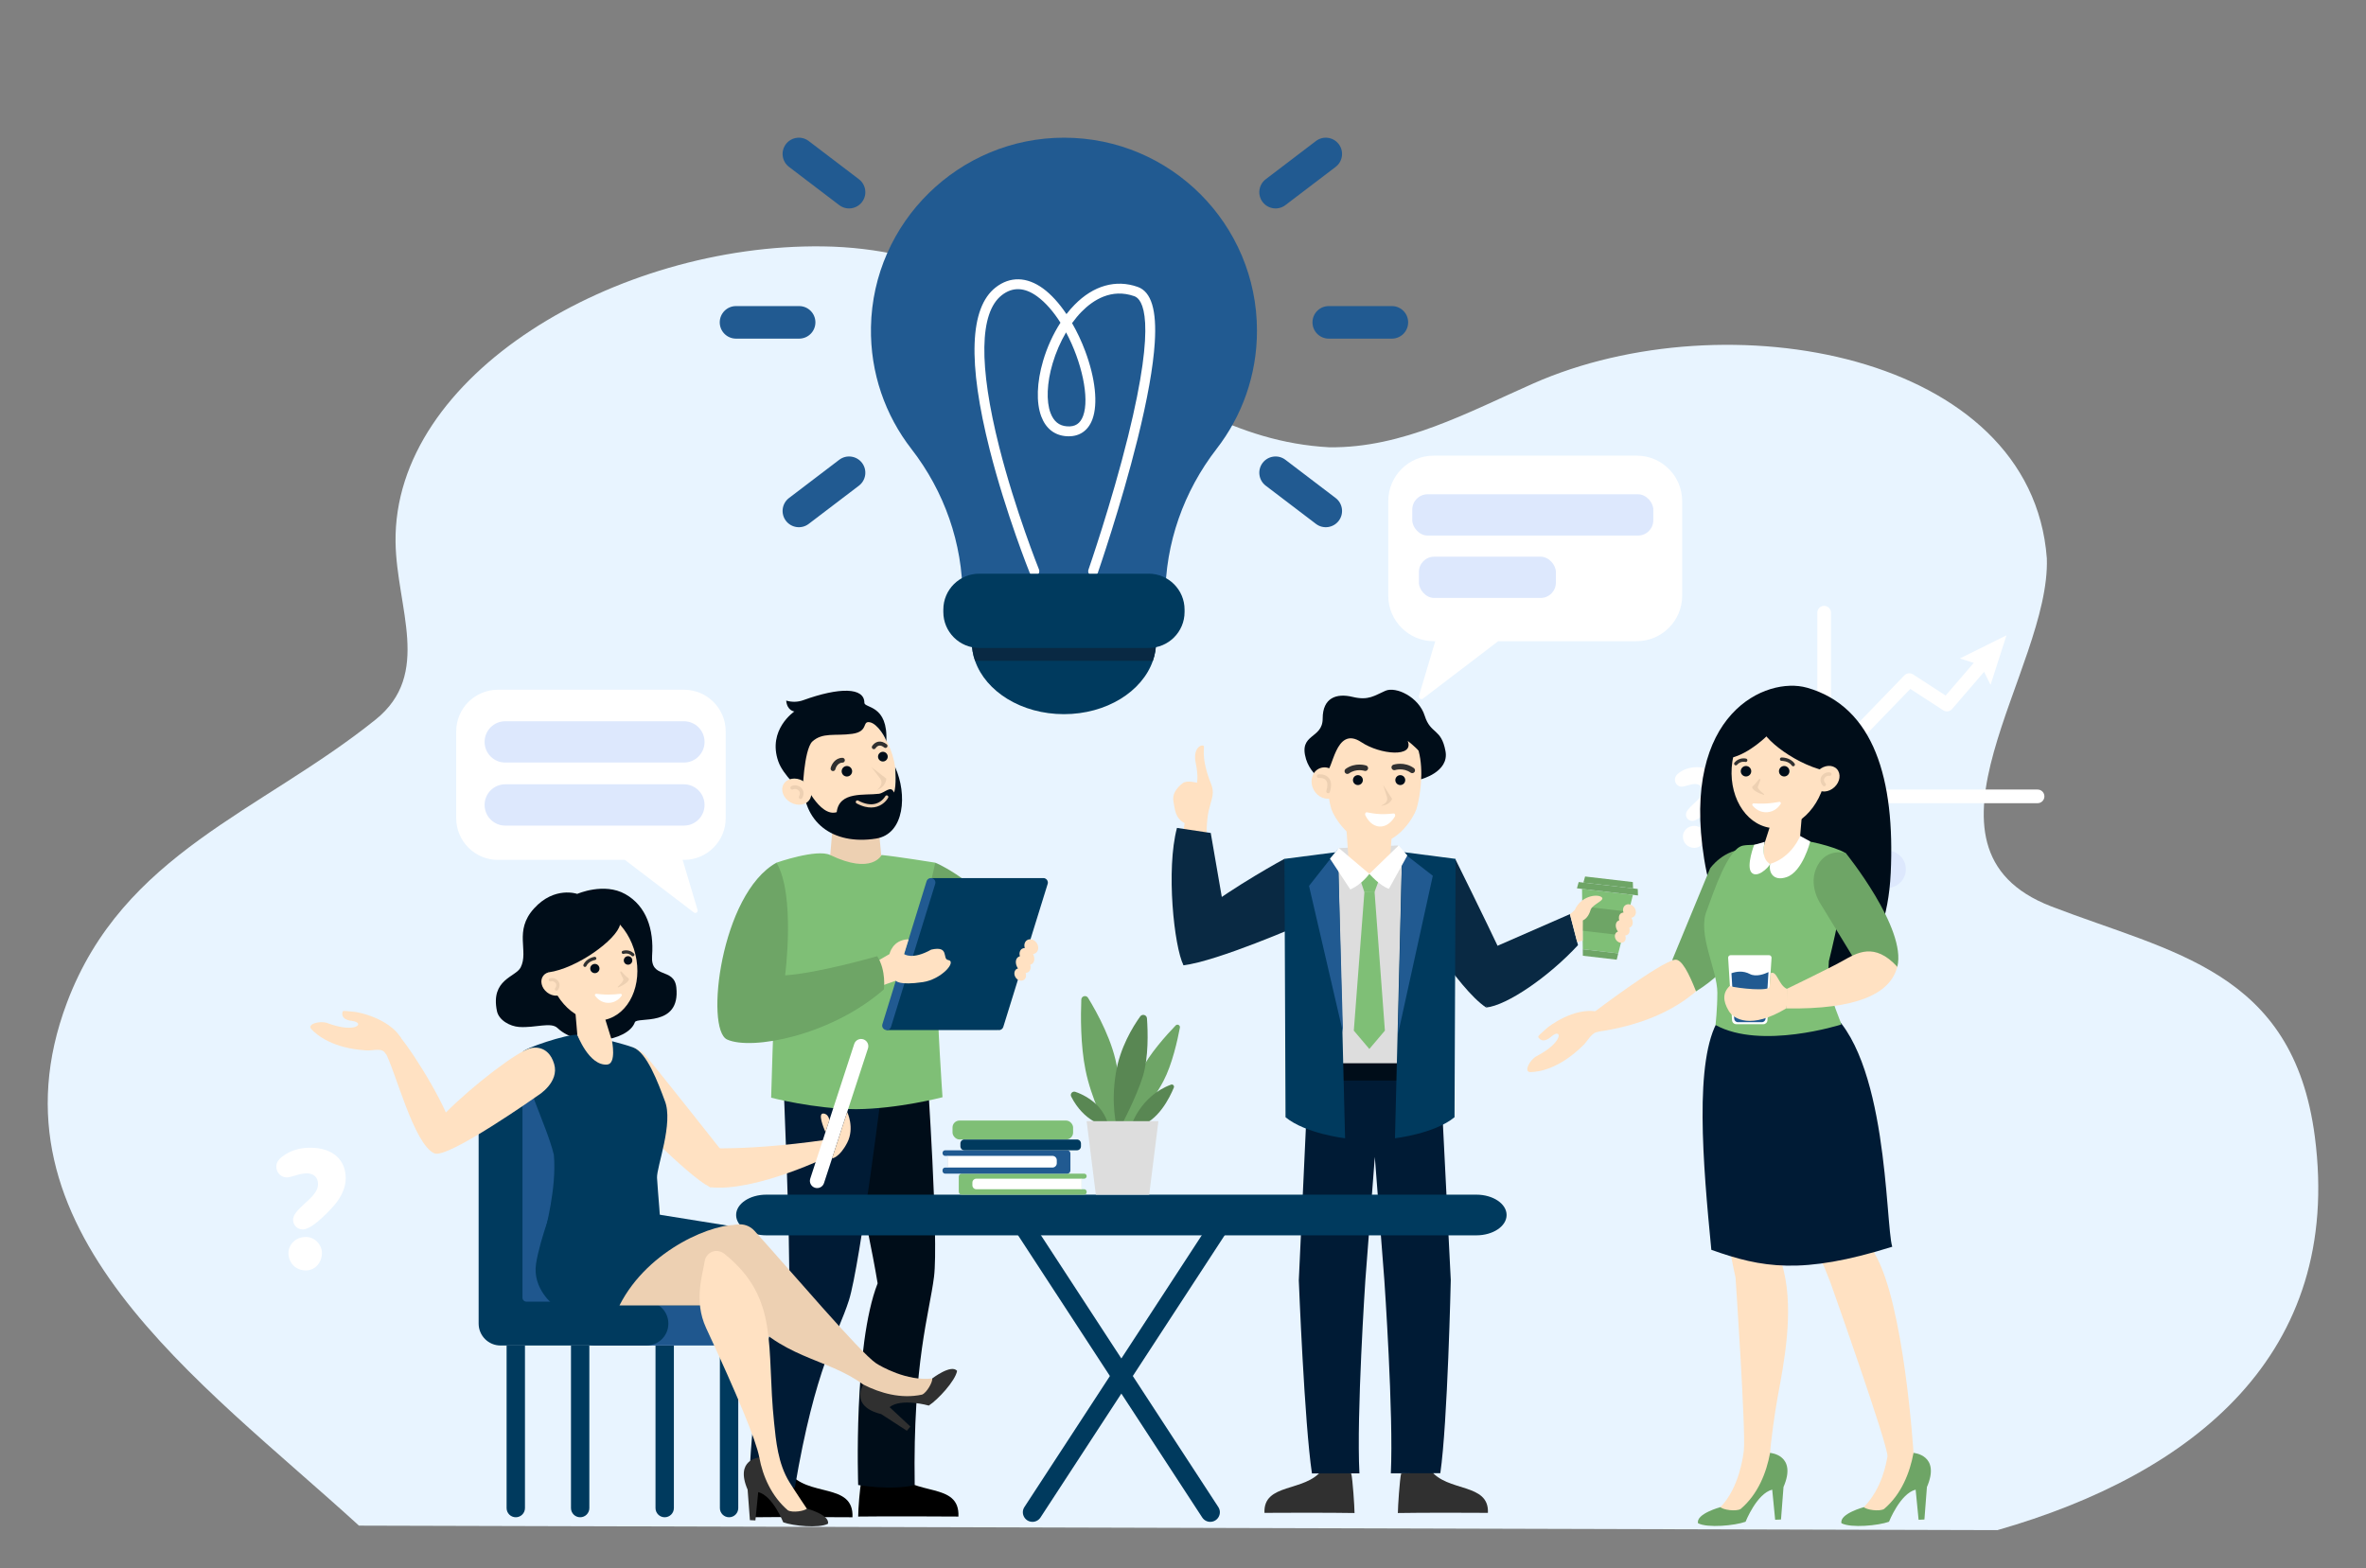 <?xml version="1.0" encoding="UTF-8"?>
<svg id="Ebene_1" data-name="Ebene 1" xmlns="http://www.w3.org/2000/svg" viewBox="0 0 984.14 652.28">
  <rect x="0" y="0" width="984.14" height="652.28" fill="#808080" stroke="none"/>
  <defs>
    <style>
      .cls-1, .cls-2, .cls-3, .cls-4, .cls-5, .cls-6, .cls-7, .cls-8, .cls-9, .cls-10, .cls-11, .cls-12, .cls-13, .cls-14, .cls-15, .cls-16, .cls-17 {
        stroke-width: 0px;
      }

      .cls-2 {
        fill: #7fbf76;
      }

      .cls-3 {
        fill: #6ea566;
      }

      .cls-4 {
        fill: #598753;
      }

      .cls-5 {
        fill: #092943;
      }

      .cls-6 {
        fill: #1f578e;
      }

      .cls-7 {
        fill: #215a91;
      }

      .cls-8 {
        fill: #ddd;
      }

      .cls-9 {
        fill: #dde8fd;
      }

      .cls-10 {
        fill: #303030;
      }

      .cls-11 {
        fill: #edd0b2;
      }

      .cls-12 {
        fill: #fff;
      }

      .cls-13 {
        fill: #ffe1c2;
      }

      .cls-14 {
        fill: #e8f4ff;
      }

      .cls-15 {
        fill: #003a5e;
      }

      .cls-16 {
        fill: #000d19;
      }

      .cls-17 {
        fill: #001b35;
      }
    </style>
  </defs>
  <path class="cls-14" d="M149.31,634.66c-66.35-60.56-157.02-123.1-121.46-217.56,23.39-62.13,80.73-79.45,128.39-117.76,23.52-18.91,8.73-46.43,8.29-73.74-1-69.95,92.12-124.23,177.73-123.1,92.73,1.23,132.87,79.38,210.65,83.57,30.54.39,57.89-14.64,84.92-26.57,80.07-35.37,207.13-12.81,213.55,72.73,1.66,46.2-61.06,120.52,1.78,144.81,50.08,19.36,100.67,26.5,109.69,95.76,11.81,90.65-50.64,140.4-132.01,163.73l-681.53-1.87Z"/>
  <g>
    <path class="cls-12" d="M207.11,286.93h77.4c9.58,0,17.35,7.77,17.35,17.35v36.08c0,9.58-7.77,17.35-17.35,17.35h-.57l6.21,20.81c.27.92-.78,1.65-1.54,1.07l-28.68-21.88h-52.82c-9.58,0-17.35-7.77-17.35-17.35v-36.08c0-9.58,7.77-17.35,17.35-17.35Z"/>
    <path class="cls-9" d="M284.47,317.22h-74.31c-4.74,0-8.59-3.84-8.59-8.59h0c0-4.74,3.84-8.59,8.59-8.59h74.31c4.74,0,8.59,3.84,8.59,8.59h0c0,4.74-3.84,8.59-8.59,8.59Z"/>
    <path class="cls-9" d="M284.47,343.45h-74.31c-4.74,0-8.59-3.84-8.59-8.59h0c0-4.74,3.84-8.59,8.59-8.59h74.31c4.74,0,8.59,3.84,8.59,8.59h0c0,4.74-3.84,8.59-8.59,8.59Z"/>
  </g>
  <g>
    <path class="cls-12" d="M680.78,189.54h-84.41c-10.45,0-18.92,8.47-18.92,18.92v39.35c0,10.45,8.47,18.92,18.92,18.92h.63l-6.77,22.7c-.3,1,.86,1.8,1.68,1.16l31.27-23.86h57.6c10.45,0,18.92-8.47,18.92-18.92v-39.35c0-10.45-8.47-18.92-18.92-18.92Z"/>
    <rect class="cls-9" x="587.44" y="205.62" width="100.25" height="17.17" rx="6.35" ry="6.35"/>
    <rect class="cls-9" x="590.2" y="231.58" width="56.97" height="17.17" rx="6.35" ry="6.35"/>
  </g>
  <path class="cls-12" d="M117.49,481.08c3.2-2.42,7.04-3.63,11.52-3.63,9.67,0,14.79,5.26,14.79,12.66,0,4.27-2.06,8.6-6.26,12.94-5.33,5.62-9.17,8.39-11.59,8.39s-4.05-1.85-4.05-4.05c0-1.99,1.85-3.98,5.05-6.9.21-.21.43-.43.57-.5,3.63-3.34,4.76-5.19,4.76-7.47,0-2.84-1.92-4.41-4.69-4.41-1.28,0-2.77.28-4.55.85-1.78.57-3.06.85-3.84.85-1.99,0-4.27-1.71-4.27-4.55,0-1.49.85-2.91,2.56-4.19ZM127.23,528.5c-4.34,0-7.25-3.27-7.25-7.25,0-3.41,2.92-6.68,7.25-6.68,3.77,0,6.68,3.27,6.68,6.68,0,3.91-2.77,7.25-6.68,7.25Z"/>
  <path class="cls-12" d="M698.36,321.53c2.1-1.59,4.63-2.38,7.58-2.38,6.36,0,9.73,3.46,9.73,8.32,0,2.81-1.36,5.66-4.11,8.51-3.51,3.69-6.03,5.52-7.62,5.52s-2.67-1.22-2.67-2.67c0-1.31,1.22-2.62,3.32-4.54.14-.14.28-.28.37-.33,2.38-2.2,3.13-3.41,3.13-4.91,0-1.87-1.26-2.9-3.09-2.9-.84,0-1.82.19-2.99.56-1.17.37-2.01.56-2.53.56-1.31,0-2.81-1.12-2.81-2.99,0-.98.56-1.92,1.68-2.76ZM704.77,352.72c-2.85,0-4.77-2.15-4.77-4.77,0-2.24,1.92-4.4,4.77-4.4,2.48,0,4.4,2.15,4.4,4.4,0,2.57-1.82,4.77-4.4,4.77Z"/>
  <g>
    <path class="cls-12" d="M847.54,334.13h-88.78c-1.57,0-2.84-1.27-2.84-2.84v-76.42c0-1.57,1.27-2.84,2.84-2.84s2.84,1.27,2.84,2.84v73.58h85.93c1.57,0,2.84,1.27,2.84,2.84s-1.27,2.84-2.84,2.84Z"/>
    <g>
      <path class="cls-12" d="M765.48,315.45c-.71,0-1.42-.27-1.97-.8-1.13-1.09-1.16-2.89-.07-4.02l28.69-29.68c.95-.98,2.45-1.15,3.59-.41l13.57,8.8,14.31-16.62c1.02-1.19,2.82-1.32,4.01-.3,1.19,1.02,1.32,2.82.3,4.01l-15.93,18.51c-.93,1.08-2.51,1.3-3.7.53l-13.69-8.88-27.07,28c-.56.58-1.3.87-2.04.87Z"/>
      <polygon class="cls-12" points="827.97 284.91 823.92 276.7 815.2 273.92 834.6 264.29 827.97 284.91"/>
    </g>
  </g>
  <path class="cls-9" d="M766.46,354.09c-6.95,0-12.6-5.65-12.6-12.6s5.65-12.6,12.6-12.6,12.6,5.65,12.6,12.6-5.65,12.6-12.6,12.6ZM766.46,332.37c-5.03,0-9.13,4.09-9.13,9.13s4.09,9.13,9.13,9.13,9.13-4.09,9.13-9.13-4.09-9.13-9.13-9.13Z"/>
  <path class="cls-9" d="M792.74,361.6c0,4.29-3.48,7.76-7.76,7.76s-7.76-3.48-7.76-7.76,3.48-7.76,7.76-7.76,7.76,3.48,7.76,7.76Z"/>
  <g>
    <polygon id="v-2" class="cls-11" points="355.76 336.33 355.77 336.33 364.69 336.37 366.71 357.44 356.3 362.93 345.19 357.5 346.99 336.37 355.76 336.33"/>
    <g>
      <path class="cls-13" d="M331.25,327.04c5.49,13.72,18.68,21.34,29.45,17.03,10.78-4.31,15.06-18.93,9.57-32.65-5.49-13.72-18.68-21.35-29.45-17.03-10.78,4.31-15.06,18.93-9.57,32.65Z"/>
      <path class="cls-16" d="M365.58,315.92c.64.91,1.89,1.14,2.81.5.92-.64,1.14-1.89.5-2.81-.64-.92-1.89-1.14-2.81-.5-.91.64-1.14,1.89-.5,2.81Z"/>
      <path class="cls-16" d="M350.47,322.09c.69.99,2.05,1.23,3.04.55.99-.69,1.23-2.05.55-3.04-.69-.99-2.05-1.24-3.04-.55s-1.23,2.05-.55,3.04Z"/>
      <path class="cls-11" d="M362.52,319.15c2.73,2.15,6.14,4.75,6.14,4.75,0,0,.04,3.29-3.81,4.72,1.39-1.26,2.61-2.94,1.16-4.88-1.45-1.94-3.5-4.58-3.5-4.58Z"/>
      <path class="cls-10" d="M346.49,320.78c-.08,0-.16,0-.23-.03-.54-.13-.87-.67-.75-1.21.35-1.48,1.83-4.27,4.9-4.29.56,0,1.01.45,1.01,1,0,.56-.45,1.01-1,1.01-2.27.01-2.95,2.72-2.95,2.74-.11.46-.52.77-.98.77Z"/>
      <path class="cls-10" d="M363.47,311.66c-.14,0-.29-.04-.42-.12-.4-.23-.53-.75-.3-1.15.04-.06.92-1.54,2.59-1.85,1.14-.21,2.31.16,3.5,1.11.36.29.42.82.13,1.18-.29.36-.82.42-1.18.13-.78-.63-1.51-.89-2.14-.77-.91.17-1.44,1.04-1.44,1.05-.16.27-.44.42-.72.42Z"/>
      <path class="cls-16" d="M323.75,316.79c-4.64-13.22,6.67-20.82,6.67-20.82,0,0-3.03-.27-3.4-4.53,2.27.71,4.82.66,7.06-.15,15.08-5.46,25.46-5.39,25.46,1.07,0,2.3,9.96.72,9.12,16.17.06-1.09-3.5-7.44-6.86-8.07-3.37-.64-.33,3.86-7.35,4.82-7.09.97-12.3-.75-16.63,3.25-3.39,3.49-4.23,21.23-3.71,22.3-1.18-2.45-8.31-8.22-10.35-14.03Z"/>
      <path class="cls-16" d="M372.35,319.15s.64,8.05-.52,10.54c-1.21-3.23-3.8.19-6.24.52-5.89.78-16.51-1.18-17.56,7.65-7.19,2.28-13.93-13.12-13.93-13.12-.41,17.2,12.17,26.97,30.29,24.11,11.94-1.89,13.04-18.5,7.96-29.69Z"/>
      <path class="cls-11" d="M359.94,335.64c-1.16-.28-2.38-.75-3.63-1.42-.33-.17-.45-.58-.28-.91.17-.33.58-.45.91-.28,2.79,1.49,5.28,1.91,7.43,1.26,2.65-.81,3.85-3.04,3.87-3.06.17-.33.58-.45.91-.28.33.17.45.58.28.9-.06.11-1.46,2.73-4.64,3.71-1.49.46-3.11.48-4.84.07Z"/>
      <g>
        <path class="cls-13" d="M333.93,324.84c3.03,1.7,4.36,5.09,2.96,7.57-1.39,2.48-4.98,3.11-8.01,1.41-3.03-1.7-4.36-5.09-2.96-7.57,1.39-2.48,4.98-3.11,8.01-1.41Z"/>
        <path class="cls-11" d="M333.47,332.26c.09-.07.17-.15.23-.26.83-1.54.7-3.11-.37-4.2-1.09-1.12-2.84-1.44-4.17-.76-.37.19-.52.65-.34,1.02.19.37.65.52,1.02.33.73-.37,1.78-.16,2.4.47.59.61.63,1.47.12,2.42-.2.37-.06.83.31,1.03.26.14.57.11.8-.05Z"/>
      </g>
    </g>
  </g>
  <path class="cls-1" d="M366.08,617.7c1.9-5.16,5.96-5.73,5.96-5.73,7.89,10.88,27.26,4.2,26.62,18.92-29.45-.19-41.7,0-41.7,0,.04-3.38.62-11.41,1.3-14.55l1.54.28,6.29,1.07Z"/>
  <path class="cls-1" d="M322.01,617.99c1.9-5.16,5.96-5.73,5.96-5.73,7.89,10.88,27.26,4.2,26.62,18.92-29.46-.19-41.7,0-41.7,0,.04-3.38.62-11.41,1.3-14.55l1.54.28,6.29,1.07Z"/>
  <path class="cls-16" d="M385.67,445.83s4.78,69.75,2.84,85.26c-1.94,15.51-8.82,35.39-8.04,86.68-9.6,2.4-23.51,0-23.51,0,0,0-2.06-58,8.09-83.9-4.13-25.16-17.37-82.79-17.37-82.79l38-5.24Z"/>
  <path class="cls-17" d="M367.5,447.74s-9.66,78.3-14.38,93.16c-4.73,14.85-13.95,27.41-22.5,77.94-9.87.49-19.06,0-19.06,0,0,0,1.33-64.09,16.7-78.67.52-25.52-2.48-91.93-2.48-91.93l41.73-.5Z"/>
  <g id="v">
    <path id="h-5" class="cls-2" d="M322.98,358.87s16.77-5.87,22.36-3.18c17.38,8.37,21.36,0,21.36,0,5.55.48,22.32,3.18,22.32,3.18,0,18.72,1.25,37.51.91,51.67-.24,12.34,2.11,45.91,2.11,45.91,0,0-18.49,4.85-35.98,4.97-17.49-.11-35.3-4.78-35.3-4.78,0,0,.93-34,1.71-46.64-.25-14.17.5-32.47.5-51.14Z"/>
  </g>
  <g id="c">
    <path id="c-2" data-name="c" class="cls-3" d="M418.84,386.7c-6.92-16.52-27.46-27.02-29.81-27.82l-4.76,21.2c9.87,5.84,17.03,12.15,17.03,12.15-1.21,5.9-1.01,11.69-4.43,19.16,0,0,2.97-4.1,6.63-1.67,3.56,2.36,10.11-2.45,10.11-2.45,0,0,10.53-7.95,5.24-20.57Z"/>
  </g>
  <g>
    <path class="cls-10" d="M549.86,611.54c-6.99,9.32-24.47,5.2-23.9,17.81,26.1-.16,37.46.07,37.46.07-.03-2.9-.75-13.73-1.35-16.42l-12.21-1.45Z"/>
    <path class="cls-10" d="M595,611.54c6.99,9.32,24.47,5.2,23.9,17.81-26.1-.16-37.46.07-37.46.07.03-2.9.75-13.73,1.35-16.42l12.21-1.45Z"/>
    <g>
      <path class="cls-5" d="M534.33,357.24s-21.21,11.51-34.73,22.15l-7.32,22.17c14.12-1.68,49.07-16.98,49.07-16.98l-7.02-27.34Z"/>
      <path class="cls-13" d="M488.08,333.31c.66,3.39.63,6.97,4.66,9.12,0,0-1.58,10.91-1.9,19.94,0,0,11.14-10.55,11.14-10.56-.26-3.68-.13-10.57.76-14.41.23-1,.52-1.99.77-2.98.65-2.42,1.59-4.87.36-7.97-4.78-11.97-2.5-15.57-3.25-16.2-1.25-.68-4.49,1.36-3.26,7.14,1.19,5.6.54,8.24.54,8.24,0,0-4.3-1.21-5.99.19-.77.63-4.59,3.54-3.82,7.5Z"/>
      <path class="cls-5" d="M489.56,344.41l14.05,2.1,6.84,39.59-18.17,15.47c-3.93-7.76-7.32-39.91-2.72-57.15Z"/>
    </g>
    <path class="cls-17" d="M598.92,442.6c-17.94,2.18-36.11,2.25-54.51.12l-4.17,89.9s2.33,59.47,5.47,80.34l19.75-.04c-1.29-24.27,2.46-80.36,2.46-80.36l3.94-51.28,3.96,51.27s3.89,56.07,2.7,80.35l20.58-.05c3.05-20.88,4.35-80.37,4.35-80.37l-4.53-89.88Z"/>
    <path class="cls-5" d="M605.43,357.56s12.1,24.41,19.44,39.98l-6.71,21.58c-11.88-7.81-31.24-40.24-31.24-40.24l18.51-21.32Z"/>
    <polygon class="cls-8" points="581.5 351.71 556.92 352.8 554.44 376.85 557.12 445.48 583.04 445.16 589.82 368.33 581.5 351.71"/>
    <path class="cls-16" d="M554.53,314.67c3.42-3.93,6.12-.12,11-4.99,4.88-4.87,8.8-8.38,12.98-3.24,4.18,5.14,6.33,5.86,9.37,5.57,3.04-.29,3.02,12.21,3.02,12.21,0,0,11.96-2.99,10.36-11.72-1.78-9.68-6.18-6.91-8.65-14.75-2.46-7.84-11.97-12.27-16.33-10.39-4.59,1.99-7,4.17-13.68,2.55-6.68-1.62-12.44.34-12.43,9.01.01,8.66-10.18,6.08-6.92,16.9,1.27,4.2,4.81,8.06,6.46,7.72,2.21-.45,2.6-6.33,4.8-8.86Z"/>
    <rect class="cls-16" x="558.5" y="442.31" width="24.14" height="7.2"/>
    <polygon class="cls-13" points="560.94 357.76 569.5 364.53 578.18 357.76 579.32 341.23 559.79 341.23 560.94 357.76"/>
    <g>
      <path class="cls-15" d="M534.27,357.29l.45,107.48c8.37,6.87,24.77,8.75,24.77,8.75l-2.98-119.11-22.23,2.88Z"/>
      <path class="cls-15" d="M605.46,357.29l-.45,107.48c-8.37,6.87-24.77,8.75-24.77,8.75l2.98-119.11,22.23,2.88Z"/>
    </g>
    <polygon class="cls-7" points="544.49 368.54 558.62 429.5 556.47 353.33 544.49 368.54"/>
    <polygon class="cls-7" points="595.98 364.32 581.5 430.19 583.22 354.4 595.98 364.32"/>
    <path class="cls-13" d="M571.47,298.11c-25.21-.59-19.45,33.36-17.61,38.7,1,2.91,7.4,14.07,17.68,14.22,10.28-.16,16.54-11.32,17.54-14.22,1.84-5.33,8.47-38.3-17.61-38.7Z"/>
    <path class="cls-10" d="M568.45,320.58c.26-.14.46-.37.56-.66.2-.61-.13-1.27-.74-1.47-.18-.06-4.55-1.45-8.52,1.4-.52.38-.64,1.1-.27,1.63.38.52,1.1.64,1.63.27,3.02-2.17,6.4-1.09,6.43-1.08.31.1.64.07.91-.08Z"/>
    <path class="cls-10" d="M579.4,320.25c-.25-.14-.46-.37-.56-.66-.2-.61.13-1.27.74-1.47.18-.06,4.55-1.45,8.52,1.4.52.38.64,1.1.27,1.63-.38.52-1.1.64-1.62.27-3.02-2.17-6.4-1.09-6.43-1.08-.31.1-.64.07-.91-.08Z"/>
    <path class="cls-16" d="M584.51,324.52c0,1.14-.92,2.06-2.06,2.06s-2.06-.92-2.06-2.06.92-2.06,2.06-2.06,2.06.92,2.06,2.06Z"/>
    <path class="cls-16" d="M566.88,324.52c0,1.14-.92,2.06-2.06,2.06s-2.06-.92-2.06-2.06.92-2.06,2.06-2.06,2.06.92,2.06,2.06Z"/>
    <path class="cls-11" d="M575.29,326.48c1.65,2.62,3.75,5.83,3.75,5.83,0,0-.95,2.78-4.61,2.83,1.55-.65,3.08-1.69,2.44-3.76-.64-2.06-1.57-4.9-1.57-4.9Z"/>
    <g>
      <polygon class="cls-2" points="571.74 370.85 576.05 428.74 569.58 436.37 563.12 428.74 567.53 371 571.74 370.85"/>
      <polygon class="cls-2" points="574.1 364.63 569.8 363.5 565.41 364.82 567.52 371.11 571.75 371.03 574.1 364.63"/>
      <path class="cls-12" d="M569.58,363.51s-2.85,4.17-7.9,6.53l-8.48-12.86,3.71-4.38,12.67,10.71Z"/>
      <path class="cls-12" d="M569.58,363.51s4.12,4.81,8.13,6.25l7.68-13.89-3.61-4.16-12.19,11.8Z"/>
    </g>
    <path class="cls-5" d="M656.37,393.16l-3.36-12.88-32.8,14.34-2.04,24.5c8.65-.83,26.1-12.84,38.21-25.96Z"/>
    <path class="cls-12" d="M580.19,339.7c.34-.55.03-1.36-.49-1.3-1.33.16-3.53.35-5.61.26-2.09-.09-4.26-.47-5.57-.74-.52-.11-.89.67-.6,1.25.88,1.79,2.75,4.52,5.95,4.66,3.2.14,5.29-2.43,6.32-4.13Z"/>
    <path class="cls-16" d="M551.53,320.79c2.85.95,3.65-19.43,14.73-12.04,7.8,5.2,22.16,6.5,19.26-.55,2.33,1.73,4.97,4.45,4.97,4.45l-4.11-13.59s-21.14-6.64-28.64.09c-7.51,6.73-6.21,21.65-6.21,21.65Z"/>
    <path class="cls-13" d="M556.79,323.09c1.68,3.29.7,7.14-2.18,8.61-2.88,1.47-6.57,0-8.25-3.29-1.68-3.29-.7-7.14,2.18-8.61,2.88-1.47,6.57,0,8.25,3.29Z"/>
    <path class="cls-11" d="M552.43,329.98c-.07,0-.15-.01-.22-.03-.4-.12-.63-.55-.5-.95.61-2.01.56-3.53-.16-4.4-.96-1.17-2.91-.97-2.93-.97-.42.04-.79-.26-.84-.67-.05-.42.25-.79.67-.84.11-.01,2.77-.29,4.26,1.5,1.08,1.29,1.23,3.25.45,5.82-.1.33-.4.54-.72.54Z"/>
    <g>
      <g>
        <polygon class="cls-2" points="679.21 372.27 677.46 379.29 674.99 389.14 673.12 396.61 658.36 394.89 658.26 387.18 658.14 377.03 658.05 369.79 679.21 372.27"/>
        <polygon class="cls-3" points="655.93 369.54 681.33 372.51 681.22 369.8 656.66 366.93 655.93 369.54"/>
        <polygon class="cls-3" points="679.28 369.58 658.6 367.16 659.32 364.62 679.17 366.94 679.28 369.58"/>
        <polygon class="cls-3" points="673.12 396.61 672.47 399.23 658.39 397.59 658.36 394.89 673.12 396.61"/>
        <polygon class="cls-3" points="677.46 379.29 674.99 389.14 658.26 387.18 658.14 377.03 677.46 379.29"/>
      </g>
      <path id="c-3" data-name="c" class="cls-13" d="M672.49,387.77c.16-.11.33-.19.5-.24-.02-.03-.04-.05-.06-.08-1.13-1.57-1.13-3.49-.01-4.3.18-.13.39-.22.61-.28-.35-1.18-.12-2.33.68-2.9.32-.23.69-.34,1.09-.35-.42-1.15-.17-2.4.73-3.04,1.12-.81,2.82-.38,3.78.95.96,1.34.83,3.08-.29,3.89-.28.2-.61.33-.94.38.83,1.47.74,3.11-.28,3.84-.18.13-.39.22-.6.28.35,1.18.12,2.33-.68,2.9-.3.21-.64.33-1.01.35.42,1.01.22,2.12-.57,2.69-.95.68-2.38.32-3.19-.81-.81-1.13-.7-2.6.24-3.28Z"/>
      <path class="cls-13" d="M658.38,382.88c1.09-.43,2.48-1.78,3.2-4.29.72-2.5,6.59-4.12,4.48-5.47-2.11-1.35-8.57-.22-11.02,5.4-1.38,1.4-2.04,1.75-2.04,1.75l3,11.59,2.33-.51.06-8.47Z"/>
    </g>
  </g>
  <g id="c-4" data-name="c">
    <g id="c-5" data-name="c">
      <g id="c-6" data-name="c">
        <path id="c-7" data-name="c" class="cls-15" d="M414.98,428.44c.12.04.24.06.36.07h.39c.72-.08,1.36-.57,1.59-1.31l18.46-59.5c.04-.12.06-.24.07-.36,0-.08,0-.16,0-.23,0-.05,0-.1,0-.14,0-.04-.02-.08-.02-.12-.11-.68-.58-1.27-1.28-1.49-.11-.03-.23-.06-.35-.08-.14-.01-.27-.01-.4,0h-46.46l-18.62,63.23h46.29l-.03-.07Z"/>
        <path id="c-8" data-name="c" class="cls-7" d="M387.76,365.36c-.99-.31-2.04.25-2.35,1.23l-18.34,59.35-.04.14c-.3.99.25,2.03,1.23,2.34h0c.99.31,2.04-.24,2.35-1.23l18.39-59.49c.31-.99-.25-2.04-1.23-2.35Z"/>
      </g>
    </g>
    <path id="c-9" data-name="c" class="cls-13" d="M422.86,403.1c.17-.11.36-.19.56-.24-.02-.03-.04-.06-.06-.09-1.16-1.74-1.08-3.83.17-4.66.21-.14.43-.23.67-.28-.33-1.29-.03-2.52.86-3.11.35-.23.77-.34,1.2-.34-.41-1.27-.08-2.6.92-3.26,1.25-.83,3.06-.29,4.05,1.19.99,1.49.77,3.37-.48,4.19-.32.21-.67.33-1.04.37.83,1.62.66,3.4-.47,4.15-.21.14-.43.23-.67.28.33,1.29.03,2.52-.86,3.11-.33.22-.71.32-1.11.34.41,1.11.15,2.31-.73,2.89-1.06.7-2.59.25-3.42-1.01-.83-1.26-.65-2.84.4-3.54Z"/>
    <path class="cls-13" d="M365.75,399.34l4.24-2.45s1.17-6.01,7.97-6.15c-.78,2.52-1.9,6.15-1.9,6.15,0,0,3.35,2.6,11.29-1.85,7.76-1.74,4.45,3.91,7.02,4.32,3.8.6-2.77,8.06-10.52,9.2-10.03,1.48-11.22-.58-11.22-.58l-5.67,1.98-1.21-10.62Z"/>
    <path id="c-10" data-name="c" class="cls-3" d="M326.56,405.76c14.16-.99,38.3-7.98,38.3-7.98,3.86,5.93,2.8,13.8,2.8,13.8-21.98,19.27-55.07,25.5-65.22,20.86-9.27-4.23-2.73-60.65,20.54-73.57h0c7.98,13.5,3.58,46.89,3.58,46.89Z"/>
  </g>
  <g id="_с" data-name="с">
    <path id="_с-2" data-name="с" class="cls-15" d="M614.1,513.9h-295.34c-6.94,0-12.57-3.79-12.57-8.46h0c0-4.67,5.63-8.46,12.57-8.46h295.34c6.94,0,12.57,3.79,12.57,8.46h0c0,4.67-5.63,8.46-12.57,8.46Z"/>
    <path class="cls-15" d="M429.45,633.08h0c-3.17,0-5.07-3.51-3.34-6.16l77.98-119.5,6.68,4.36-77.98,119.5c-.74,1.13-1.99,1.81-3.34,1.81Z"/>
    <path class="cls-15" d="M503.41,633.08h0c3.17,0,5.07-3.51,3.34-6.16l-77.98-119.5-6.68,4.36,77.98,119.5c.74,1.13,1.99,1.81,3.34,1.81Z"/>
  </g>
  <g id="_с-3" data-name="с">
    <path id="_с-4" data-name="с" class="cls-15" d="M303.26,631.18h0c2.11,0,3.82-1.71,3.82-3.82v-67.64h-7.64v67.64c0,2.11,1.71,3.82,3.82,3.82Z"/>
    <path id="_с-5" data-name="с" class="cls-15" d="M276.48,631.18h0c2.11,0,3.82-1.71,3.82-3.82v-67.64h-7.64v67.64c0,2.11,1.71,3.82,3.82,3.82Z"/>
    <path id="_с-6" data-name="с" class="cls-15" d="M241.32,631.18h0c2.11,0,3.82-1.71,3.82-3.82v-67.64h-7.64v67.64c0,2.11,1.71,3.82,3.82,3.82Z"/>
    <path id="_с-7" data-name="с" class="cls-15" d="M214.54,631.18h0c2.11,0,3.82-1.71,3.82-3.82v-67.64h-7.64v67.64c0,2.11,1.71,3.82,3.82,3.82Z"/>
    <path id="_с-8" data-name="с" class="cls-6" d="M256.78,459.34v80.49c0,.92.74,1.66,1.66,1.66h49.91c5.04,0,9.12,4.08,9.12,9.12h0c0,5.04-4.08,9.12-9.12,9.12h-60.68c-5.04,0-9.12-4.08-9.12-9.12v-91.27c0-5.03,4.08-9.12,9.12-9.12h0c5.04,0,9.12,4.08,9.12,9.12Z"/>
    <rect id="_с-9" data-name="с" class="cls-6" x="208.2" y="450.22" width="39.46" height="92.75" transform="translate(455.86 993.19) rotate(180)"/>
    <path id="_с-10" data-name="с" class="cls-15" d="M217.32,459.34v80.49c0,.92.74,1.66,1.66,1.66h49.91c5.04,0,9.12,4.08,9.12,9.12h0c0,5.04-4.08,9.12-9.12,9.12h-60.68c-5.04,0-9.12-4.08-9.12-9.12v-91.27c0-5.03,4.08-9.12,9.12-9.12h0c5.04,0,9.12,4.08,9.12,9.12Z"/>
  </g>
  <g>
    <g>
      <path class="cls-13" d="M296.44,477.68c-3.61,2.4-2.61,15.5-1.25,16.17,18.78,2.29,50.5-13.26,50.5-13.26l1.24-6.96s-26.49,4.44-50.49,4.06Z"/>
      <path class="cls-13" d="M255.18,454.97c6.71,10.74,36.1,38.5,40.66,38.91l3.88-15.74s-26.38-33.44-31.02-38.78c-8.03-9.26-24.51-1.9-13.52,15.61Z"/>
    </g>
    <path class="cls-16" d="M271.24,397.61c.81-10.99-2.37-20.7-11.13-25.65-8.88-5.01-20.01-.1-20.01-.1h0s-9.42-3.35-17.96,6.05c-8.54,9.4-2.08,17.68-5.57,24.54-2.07,4.06-12.58,4.9-9.87,18.13.78,3.82,5.37,6.38,9.26,6.64,6.83.45,13.19-2.19,15.95.45,9.12,8.7,29.33,5.55,32.16-2.4.88-2.47,19.06,2.31,17.25-14.5-.92-8.52-10.8-3.34-10.08-13.16Z"/>
    <polygon class="cls-13" points="254.58 433.14 240.14 430.47 234.73 437.68 246.23 461.26 263.15 446.9 254.58 433.14"/>
    <path class="cls-15" d="M273.29,490.01c-.25-4.49,7.01-22.92,3.19-32.19-2.78-7.46-7.43-19.99-13.11-22.08-2.68-.99-5.44-1.67-8.79-2.6,0,0,1.89,9.4-2.04,9.72-7.57.61-12.39-12.38-12.39-12.38-4.08-.39-22.8,5.76-22.79,7.3.04,12.04,9.82,29.6,13.02,42.61,1.26,14.06-3.65,30.88-3.66,32.47,0,0,30.11,8.46,47.95-1.36.37-1.37-1.04-15.29-1.38-21.49Z"/>
    <path class="cls-15" d="M231.24,498.42s-6.65,16.77-8.27,27.32c-1.62,10.56,7.53,17.33,7.53,17.33h76.07s8.14-13.21,5.8-22.33c-2.35-9.12-7.74-10.57-7.74-10.57l-73.38-11.76Z"/>
    <path class="cls-11" d="M307.59,509.7c-9.71-1.37-37.9,9.58-49.92,33.36h33.62l16.29-33.36Z"/>
    <g>
      <path class="cls-11" d="M296.94,518.46c1.26-1.37,2.39-3.07,3.4-4.83,2.83-4.99,9.67-5.84,13.52-1.58,14.02,15.46,43.91,50.69,50.57,55.08,1.88,1.24,12.87,7.56,23.31,6.31,0,0,5.15,1.96,1.72,6.06-1.77,2.11-28.3,4.28-28.3,4.28l-2.07-7.79c-15.45-11.43-34.68-10.61-50.98-31.51-8.98-11.51-11.17-26.01-11.17-26.01Z"/>
      <path class="cls-10" d="M366.53,588.26l10.68,6.93,1.47-1.75-8.66-8.08c4.92-3.88,16.32-.64,16.32-.64,3.73-2.41,11.01-10.23,11.76-14.42-2.39-2.98-10.35,3.15-10.35,3.15.29,1.33-2.22,5.92-4.22,6.71-8.69,1.88-17.36-.59-24.43-4.18,0,0-5.91,8.95,7.44,12.29Z"/>
    </g>
    <g>
      <path class="cls-13" d="M296.78,520.56c-1.94.52-3.4,2.15-3.68,4.15-.76,5.39-4.69,16.32.62,27.76,13.05,28.09,20.75,46.59,22.12,53.84-3.41,6.38,10.18,23.81,10.38,24.96l9.78-3.06s-5.61-8.35-7.63-11.62c-4.81-7.78-5.6-17.33-6.38-24.74-3.34-31.61,2.4-51.56-20.47-70.1-1.35-1.1-3.07-1.64-4.75-1.19Z"/>
      <path class="cls-10" d="M310.97,619.68l.96,12.7,2.28.11,1.17-11.79c6.07,1.56,10.41,12.58,10.41,12.58,4.18,1.51,14.81,2.55,18.6.61.92-3.71-8.78-6.32-8.78-6.32-.88,1.04-6.06,1.82-7.9.71-6.76-5.78-10.44-14.16-11.87-21.96,0,0-10.32.73-4.87,13.37Z"/>
    </g>
    <path class="cls-13" d="M250.93,421.35l-11.72-1.76.93,10.88s2.24,4.93,4.85,5.26l9.59-2.6-3.65-11.79Z"/>
    <g>
      <path class="cls-13" d="M228.36,405.62c3.03,12.64,13.53,20.96,23.45,18.58,9.93-2.38,15.52-14.55,12.49-27.19-3.03-12.64-13.53-20.96-23.45-18.58-9.93,2.38-15.52,14.55-12.49,27.19Z"/>
      <path class="cls-16" d="M259.65,400.33c.44.88,1.5,1.23,2.38.8.88-.44,1.23-1.5.8-2.38-.44-.88-1.5-1.23-2.38-.8-.88.44-1.23,1.5-.8,2.38Z"/>
      <path class="cls-16" d="M245.71,403.77c.47.95,1.63,1.34,2.58.86.95-.47,1.34-1.63.86-2.58-.47-.95-1.63-1.34-2.58-.86-.95.47-1.34,1.63-.86,2.58Z"/>
      <path class="cls-10" d="M243.59,402.18c.13-.07.24-.17.31-.32.96-2.08,3.56-2.48,3.59-2.49.36-.05.62-.39.56-.76-.05-.36-.39-.62-.75-.57-.14.02-3.34.5-4.61,3.25-.15.33,0,.73.33.89.19.09.4.08.58,0Z"/>
      <path class="cls-10" d="M263.52,397.76c.06-.03.12-.07.18-.13.26-.26.26-.69,0-.95-2.04-2.01-4.55-1.18-4.66-1.14-.35.12-.53.5-.41.85.12.35.5.53.85.41.08-.03,1.85-.59,3.28.83.21.21.52.25.77.12Z"/>
      <path class="cls-11" d="M258.51,404.19c.97,1,1.83,2.03,2.76,2.62.31.2.41.61.23.94-.75,1.33-2.94,2.43-4.29,3-.2.08-.36-.17-.2-.31,1.36-1.19,1.94-2.07,2.18-2.55.12-.24.12-.52,0-.76-.28-.55-.83-1.67-1.21-2.6-.13-.32.28-.58.52-.34Z"/>
      <path class="cls-13" d="M233.14,405.7c2.41,1.88,3.12,5,1.59,6.97-1.54,1.97-4.74,2.05-7.15.18-2.41-1.88-3.12-5-1.59-6.97,1.54-1.97,4.74-2.05,7.15-.18Z"/>
      <path class="cls-11" d="M231.76,412.1c.09-.04.17-.11.24-.2.93-1.23,1.01-2.62.23-3.7-.8-1.11-2.28-1.62-3.53-1.21-.35.12-.54.49-.42.84.12.35.49.54.84.42.68-.22,1.57.09,2.02.72.43.61.36,1.36-.22,2.12-.22.3-.16.71.13.94.21.16.48.17.7.06Z"/>
      <path class="cls-12" d="M247.54,414.27c-.28-.38.02-.9.49-.85,1.19.14,3.15.34,5.02.34s3.83-.19,5.02-.34c.47-.06.77.47.49.85-.86,1.16-2.64,2.92-5.51,2.92s-4.64-1.76-5.5-2.92Z"/>
    </g>
    <path class="cls-16" d="M228.12,404.5c11.85-1.59,28.42-13.66,29.78-19.85-2.29-7.44-14.5-11.18-21.4-7.73-6.89,3.45-13.41,18.22-8.39,27.59Z"/>
    <path class="cls-12" d="M338.95,494.09h0c-1.58-.51-2.44-2.21-1.92-3.79l18.29-56.02c.52-1.58,2.21-2.44,3.79-1.92h0c1.58.52,2.44,2.21,1.92,3.79l-18.29,56.02c-.51,1.58-2.21,2.44-3.79,1.92Z"/>
    <path class="cls-13" d="M348.66,474.01l3.73-11.41s3.23,6.57,0,12.8c-3.23,6.23-6.3,6.51-6.3,6.51l2.58-7.9Z"/>
    <path class="cls-13" d="M343.34,470.96c-.94-2.22-3.16-7.76-.94-7.73,2.22.03,2.58,2.72,2.58,2.72l-1.64,5.02Z"/>
    <g>
      <path class="cls-13" d="M160.14,437.6c5.03-5.07,1.73-10.28,1.73-10.28,2.76-.59,17.32,21.46,23.6,35.48,10.95-11.04,30.25-25.94,35.46-26.81,0,0,7.04-1.89,9.57,6.62,2.26,7.6-6.55,12.98-6.55,12.98,0,0-37.66,26.59-43.23,24.23-8.67-3.68-16.51-35.33-20.58-42.21Z"/>
      <path class="cls-13" d="M152.28,436.97c3.07.19,6.87-1.33,8.06,1.42l6.07-2.96.37-3.66c-5.21-8.35-17.92-10.72-19.17-10.83-3.27-.29-4.79-.62-5.04-.19-.26.44-1.06,3.35,3.69,3.92,5.95.71,2,5.47-10.07.94-3.02-1.13-8.71.34-6.65,2.55,2.27,2.43,8.78,7.95,22.77,8.8Z"/>
    </g>
  </g>
  <g>
    <path class="cls-15" d="M480.89,266.91c0,2.77-.47,5.45-1.36,8-4.45,12.79-19.32,22.18-36.98,22.18s-32.52-9.39-36.97-22.18c-.89-2.55-1.36-5.23-1.36-8h76.68Z"/>
    <path class="cls-5" d="M480.89,266.91c0,2.77-.47,5.45-1.36,8h-73.95c-.89-2.55-1.36-5.23-1.36-8h76.68Z"/>
    <path class="cls-7" d="M522.84,137.57c0-44.3-35.88-80.23-80.17-80.29-43.68-.06-79.61,35.14-80.39,78.82-.34,19.1,5.99,36.71,16.82,50.66,13.7,17.65,21.3,39.26,21.3,61.6v.4h84.31v-.39c0-22.37,7.66-43.99,21.36-61.68,10.52-13.58,16.77-30.61,16.77-49.11Z"/>
    <path class="cls-12" d="M454.69,239.67c-.22,0-.45-.04-.67-.11-1.07-.37-1.64-1.54-1.26-2.61.09-.27,9.56-27.55,16.44-55.33,12.19-49.23,5.92-57.24,2.66-58.39-9.6-3.4-17.24,1.63-21.96,6.44-1.39,1.41-2.72,3.01-3.97,4.75,2.05,3.55,3.9,7.46,5.45,11.6,4.25,11.36,5.38,21.97,3.02,28.38-1.82,4.95-5.69,7.45-10.89,7.06-4.91-.37-8.5-3.21-10.39-8.22-2.16-5.74-1.88-14.19.77-23.17,1.67-5.67,4.18-11.13,7.21-15.83-2.83-4.48-6.11-8.33-9.67-10.93-5.28-3.85-10.25-4.02-14.75-.5-9.3,7.27-9.65,29.13-1.03,63.22,6.65,26.28,16.41,50.58,16.5,50.82.42,1.05-.08,2.25-1.14,2.67-1.05.42-2.25-.08-2.67-1.14-.1-.24-9.95-24.77-16.67-51.31-9.19-36.32-8.36-59.03,2.47-67.5,5.95-4.65,12.95-4.5,19.7.42,3.38,2.47,6.73,6.16,9.76,10.68,1.08-1.4,2.2-2.7,3.37-3.88,7.85-8.01,17.18-10.65,26.26-7.44,5.65,2,7.97,9.61,7.09,23.26-.65,10.07-3.05,23.53-7.14,40.01-6.93,27.96-16.45,55.39-16.54,55.67-.29.85-1.09,1.38-1.94,1.38ZM443.43,138.26c-2.32,3.94-4.25,8.37-5.61,12.97-2.37,8.02-2.69,15.71-.86,20.56,1.32,3.5,3.56,5.33,6.85,5.57,3.4.26,5.54-1.14,6.73-4.39,2.72-7.39-.58-22.5-7.12-34.72Z"/>
    <path class="cls-15" d="M407.32,238.65h70.46c8.25,0,14.94,6.69,14.94,14.94v1.01c0,8.25-6.69,14.94-14.94,14.94h-70.46c-8.25,0-14.94-6.69-14.94-14.94v-1.01c0-8.25,6.69-14.94,14.94-14.94Z"/>
    <path class="cls-7" d="M578.95,140.87h-26.25c-3.74,0-6.77-3.03-6.77-6.77h0c0-3.74,3.03-6.77,6.77-6.77h26.25c3.74,0,6.77,3.03,6.77,6.77h0c0,3.74-3.03,6.77-6.77,6.77Z"/>
    <path class="cls-7" d="M332.4,140.87h-26.25c-3.74,0-6.77-3.03-6.77-6.77h0c0-3.74,3.03-6.77,6.77-6.77h26.25c3.74,0,6.77,3.03,6.77,6.77h0c0,3.74-3.03,6.77-6.77,6.77Z"/>
    <path class="cls-7" d="M349.08,85.33l-20.89-15.9c-2.97-2.26-3.55-6.51-1.29-9.48h0c2.26-2.97,6.51-3.55,9.48-1.29l20.89,15.9c2.97,2.26,3.55,6.51,1.29,9.48h0c-2.26,2.97-6.51,3.55-9.48,1.29Z"/>
    <path class="cls-7" d="M534.67,85.33l20.89-15.9c2.97-2.26,3.55-6.51,1.29-9.48h0c-2.26-2.97-6.51-3.55-9.48-1.29l-20.89,15.9c-2.97,2.26-3.55,6.51-1.29,9.48h0c2.26,2.97,6.51,3.55,9.48,1.29Z"/>
    <path class="cls-7" d="M349.08,191.27l-20.89,15.9c-2.97,2.26-3.55,6.51-1.29,9.48h0c2.26,2.97,6.51,3.55,9.48,1.29l20.89-15.9c2.97-2.26,3.55-6.51,1.29-9.48h0c-2.26-2.97-6.51-3.55-9.48-1.29Z"/>
    <path class="cls-7" d="M534.67,191.27l20.89,15.9c2.97,2.26,3.55,6.51,1.29,9.48h0c-2.26,2.97-6.51,3.55-9.48,1.29l-20.89-15.9c-2.97-2.26-3.55-6.51-1.29-9.48h0c2.26-2.97,6.51-3.55,9.48-1.29Z"/>
  </g>
  <g>
    <path id="Vector_25" data-name="Vector 25" class="cls-3" d="M459.96,468.54s-6.04-11.39-8.45-23.47c-2.1-10.32-2-22.65-1.74-29.24.06-1.5,2.02-2.01,2.81-.73,3.8,6.21,10.67,18.7,12.21,29.98,1.11,7.78,1.82,15.62,2.13,23.47h-6.96Z"/>
    <path id="Vector_26" data-name="Vector 26" class="cls-3" d="M466.27,468.54s4.02-13.93,8.45-23.21c3.22-6.75,10.54-14.84,14.3-18.75.71-.74,1.95-.1,1.76.91-.97,5.15-3.2,15.3-6.85,22.23-5.07,9.64-13.52,18.83-13.52,18.83h-4.15Z"/>
    <path id="Vector_27" data-name="Vector 27" class="cls-4" d="M445.57,456.18c-.58-1.13.5-2.38,1.7-1.98,3.04,1.03,5.86,2.66,8.28,4.8,4.5,4.09,5.34,8.76,5.34,8.76l-1.55.52s-8.39-1.53-13.78-12.1Z"/>
    <path id="Vector_28" data-name="Vector 28" class="cls-4" d="M477.08,423.62c-.1-1.44-1.95-1.96-2.8-.79-3.14,4.37-8.42,12.99-10.14,23.56-2.16,13.18.35,22.16.35,22.16h1.78s6.55-12.42,9.11-20.83c2.41-7.94,2.1-18.48,1.7-24.09Z"/>
    <path id="Vector_29" data-name="Vector 29" class="cls-4" d="M470.43,468.54s3.77-12.55,16.66-17.33c.75-.28,1.47.48,1.17,1.22-1.7,4.15-6.55,14.06-14.73,16.11h-3.1Z"/>
    <path id="Vector_23" data-name="Vector 23" class="cls-8" d="M481.84,466.41h-29.85l3.83,30.58h22.19l3.83-30.58Z"/>
  </g>
  <g>
    <g>
      <path class="cls-2" d="M449.75,490.32v4.39h1.2c.58,0,1.05.47,1.05,1.05v.18c0,.58-.47,1.05-1.05,1.05h-50.93c-.67,0-1.22-.55-1.22-1.22v-6.32c0-.67.55-1.22,1.22-1.22h50.93c.58,0,1.05.47,1.05,1.05h0c0,.58-.47,1.05-1.05,1.05h-1.2Z"/>
      <path class="cls-12" d="M406.09,490.33h43.81v4.39h-43.81c-.9,0-1.62-.73-1.62-1.62v-1.14c0-.9.73-1.62,1.62-1.62Z"/>
    </g>
    <g>
      <path class="cls-7" d="M394.29,480.85v4.86h-1.2c-.58,0-1.05.52-1.05,1.16v.2c0,.64.47,1.16,1.05,1.16h50.93c.67,0,1.22-.6,1.22-1.35v-7c0-.75-.55-1.35-1.22-1.35h-50.93c-.58,0-1.05.52-1.05,1.16h0c0,.64.47,1.16,1.05,1.16h1.2Z"/>
      <path class="cls-12" d="M395.94,480.85h43.64v4.86h-43.64c-.99,0-1.8-.81-1.8-1.8v-1.26c0-.99.81-1.8,1.8-1.8Z" transform="translate(833.71 966.55) rotate(180)"/>
    </g>
    <rect class="cls-2" x="396.2" y="466.15" width="50.16" height="7.87" rx="2.89" ry="2.89"/>
    <path class="cls-15" d="M401.14,474.03h46.83c.92,0,1.66.75,1.66,1.66v1.17c0,.92-.75,1.66-1.66,1.66h-46.83c-.92,0-1.66-.75-1.66-1.66v-1.17c0-.92.75-1.67,1.67-1.67Z"/>
  </g>
  <g>
    <path class="cls-16" d="M751.54,286.07c-16.72-4.72-52.42,10.39-42.7,71.2,9.72,60.8,55.75,50.77,55.75,50.77,0,0,20.06-6.31,21.86-44.94,1.8-38.63-6.8-69.1-34.91-77.04Z"/>
    <path class="cls-3" d="M737.6,359.92s-3.37,34.67-32.12,52.48c-5.05-1.38-9.86-13.15-9.86-13.15l15.69-37.99s5.62-8.21,15.55-8.07c8.64.12,10.75,6.72,10.75,6.72Z"/>
    <path class="cls-13" d="M737.02,341.29l12.46-1.87-.99,11.57s-6.31,11.37-12.3,9.41c-5.99-1.96-3.07-6.98-3.07-6.98l3.9-12.13Z"/>
    <g>
      <path class="cls-13" d="M759.45,322.53c-2.03,13.67-12.37,23.45-23.1,21.86-10.73-1.59-17.79-13.96-15.77-27.62,2.03-13.67,12.37-23.45,23.1-21.86,10.73,1.59,17.79,13.96,15.77,27.62Z"/>
      <path class="cls-10" d="M745.69,318.74c-.15-.04-.28-.14-.38-.27-1.39-2-4.19-1.94-4.22-1.94-.39.01-.72-.3-.73-.69-.01-.39.29-.72.68-.73.15,0,3.59-.09,5.43,2.55.22.32.14.76-.18.99-.18.13-.41.16-.61.1Z"/>
      <path class="cls-10" d="M721.75,318.34c-.07-.03-.14-.07-.2-.12-.3-.25-.34-.7-.08-1,1.97-2.32,4.71-1.67,4.82-1.64.38.09.61.48.52.86-.09.38-.48.61-.86.52-.09-.02-2.02-.45-3.4,1.18-.2.24-.53.31-.8.2Z"/>
      <path class="cls-11" d="M731.66,324.13c-.89,1.1-1.66,2.21-2.55,2.89-.3.23-.36.66-.15.97.88,1.28,3.19,2.19,4.59,2.65.21.07.34-.21.17-.33-1.48-1.08-2.14-1.91-2.43-2.38-.14-.23-.17-.51-.06-.77.23-.58.69-1.76.99-2.73.1-.34-.33-.56-.56-.29Z"/>
      <path class="cls-12" d="M740.66,334.45c.27-.42-.08-.96-.57-.87-1.25.23-3.32.55-5.3.67-1.98.12-4.08.04-5.34-.04-.5-.03-.79.55-.46.93.99,1.18,2.98,2.93,6.03,2.75,3.04-.18,4.82-2.16,5.66-3.45Z"/>
      <path class="cls-16" d="M763.82,321.28c-12.69-.57-29.39-12.29-31.41-18.72,1.73-8.09,8.11-12.67,15.74-9.66,7.62,3.01,20.11,18,15.67,28.38Z"/>
      <path class="cls-16" d="M735.31,305.81s-7.55,7.68-15.2,9.43c2.68-8.96,4.59-15.75,9.18-17.94,4.59-2.2,9.66-2.58,9.66-2.58l-3.63,11.09Z"/>
      <g>
        <path class="cls-13" d="M756.48,320.41c-2.38,2.21-2.84,5.58-1.03,7.53,1.81,1.95,5.21,1.73,7.58-.48,2.38-2.21,2.84-5.58,1.03-7.53-1.81-1.95-5.21-1.73-7.59.48Z"/>
        <path class="cls-11" d="M758.53,327.05c-.1-.04-.19-.1-.27-.19-1.1-1.22-1.32-2.68-.59-3.9.74-1.25,2.27-1.93,3.62-1.61.38.09.62.47.53.85-.09.38-.47.62-.85.53-.74-.17-1.65.24-2.07.95-.4.68-.25,1.47.43,2.23.26.29.24.74-.05,1-.21.19-.49.23-.74.13Z"/>
      </g>
      <path class="cls-16" d="M744.32,320.83c0,1.2-.98,2.18-2.18,2.18s-2.18-.98-2.18-2.18.98-2.18,2.18-2.18,2.18.98,2.18,2.18Z"/>
      <path class="cls-16" d="M728.43,320.83c0,1.2-.98,2.18-2.18,2.18s-2.18-.98-2.18-2.18.98-2.18,2.18-2.18,2.18.98,2.18,2.18Z"/>
    </g>
    <g>
      <path class="cls-13" d="M725.36,603.19c.83-8.32-3.46-71.66-3.46-71.66-12.14-55.68-7.37-95.54-7.37-95.54l20.87,1.47,8.23,31.46-3.9,52.54s1.46,4.04,2.24,7.28c4.19,17.54.02,38.5-2.56,52.47-1.2,6.47-3.06,20.08-3.1,23.17l5.24,6.78s-18.98,21-21.9,21.13c-5.67.26-4-5.36-4-5.36,7.8-8.01,9.48-21.38,9.72-23.76Z"/>
      <path class="cls-3" d="M741.85,618.62l-1.04,13.49-2.43.11-1.23-12.53c-6.46,1.65-11.08,13.36-11.08,13.36-4.45,1.6-15.75,2.69-19.77.62-.97-3.94,9.34-6.71,9.34-6.71.93,1.1,6.44,1.95,8.39.77,7.2-6.13,10.71-15.04,12.24-23.33,0,0,11.38.79,5.57,14.22Z"/>
    </g>
    <g>
      <path class="cls-13" d="M732.41,440.05l29.4-4.05c11.25,25.45,14.91,69.75,17.97,85.54,12.26,20.55,16.15,82.87,16.15,82.87l5.24,6.78s-18.98,21-21.9,21.13c-5.67.26-4-5.36-4-5.36,7.8-8.01,9.32-18.65,9.82-20.99.76-3.52-23.8-72.65-23.8-72.65l-2.62-6.56c-29.99-49.54-34.92-86.99-34.92-86.99l8.65.29Z"/>
      <path class="cls-3" d="M801.5,618.62l-1.04,13.49-2.42.11-1.23-12.53c-6.46,1.65-11.08,13.36-11.08,13.36-4.45,1.6-15.75,2.69-19.77.62-.97-3.94,9.34-6.71,9.34-6.71.93,1.1,6.44,1.95,8.39.77,7.2-6.13,10.71-15.04,12.24-23.33,0,0,11.38.79,5.57,14.22Z"/>
    </g>
    <path class="cls-17" d="M787.08,518.65c-2.94-9.82-1.66-80.14-27.58-99.26l-44.61,4.7c-10.31,16.69-6.53,60.1-3.06,95.83,20.97,7.49,37.65,10.49,75.24-1.27Z"/>
    <path class="cls-2" d="M714.34,413.07c0-9.77-8.47-24.4-4.41-34.27,2.96-7.93,8.76-25.83,15.09-27.04,2.57-.49,5.39,0,8.94-.98,0,0-1.86,8.28,2.32,8.62,8.04.64,12.27-9.67,12.27-9.67,4.34-.41,19.46,4.1,19.45,5.73-.05,12.8-3.87,30.55-7.27,44.38-.63,7.04,1,12.74,1.7,16.73,1.29,4.15,3.39,8.74,3.4,9.64,0,0-33.28,10.63-52.25.19,0,0,.75-6.74.75-13.34Z"/>
    <path class="cls-12" d="M736.29,359.41c-.72,3.35,1.23,7.36,6.83,5.48,6.72-2.25,9.85-14.86,9.85-14.86l-4.21-2.28s-3.2,8.71-12.48,11.66Z"/>
    <path class="cls-12" d="M736.29,359.41c-.83,1.72-5.55,6.14-7.79,3.51-2.24-2.63,1.14-11.46,1.14-11.46l4.43-1.26s-2.09,6.82,2.22,9.21Z"/>
    <path class="cls-3" d="M767.79,354.92s25.41,31.38,21.4,47.25c-11.13,8.15-16.79-1.33-16.79-1.33l-14.78-24.25s-6.17-8.45-1.49-16.75c4.07-7.23,11.67-4.93,11.67-4.93Z"/>
    <g>
      <path class="cls-12" d="M733.44,426.06h-11.25c-.92,0-1.68-.71-1.74-1.63l-1.63-25.97c-.04-.6.44-1.11,1.05-1.11h15.96c.61,0,1.09.51,1.05,1.12l-1.7,25.98c-.06.91-.82,1.62-1.73,1.62Z"/>
      <path class="cls-7" d="M735.61,404.39l-1.21,19.33c-.05.85-.73,1.51-1.54,1.51h-9.99c-.82,0-1.49-.66-1.54-1.52l-1.13-18.85c2.04-.72,4.86-1.15,7.64.32,2.64,1.39,6.29-.08,7.77-.79Z"/>
    </g>
    <g>
      <path class="cls-13" d="M743.24,411.36s17.51-8.44,23.24-11.65c6-3.37,13.23-7.84,22.7,2.47-2.92,11.32-16.91,17.77-46.21,17.33.5-4.22.27-8.14.27-8.14Z"/>
      <path class="cls-13" d="M743.24,411.36c-3.53-1.59-4.1-7.91-6.81-6.48-.14,2.86-.26,4.03-.32,5.59-.09,2.04-13.02.73-16.67-.28-2.91,2.82-2.86,6.14-.37,10.34,2.05,3.45,9.26,7.78,23.9-1.03,1.18-4.82.27-8.14.27-8.14Z"/>
    </g>
    <g>
      <path class="cls-13" d="M662.83,421.22s27.35-20.79,33.81-21.97c2.87-.52,5.98,5.95,8.83,13.15-9.41,8.1-23.11,14.38-41.67,16.91-.15-4.24-.98-8.09-.98-8.09Z"/>
      <path class="cls-13" d="M658.39,435.02c2.2-2.15,3.53-5.62,6.81-5.92l1.52-5.59-2.47-2.72c-9.69-1.73-19.95,6.11-20.88,6.96-2.4,2.23-3.67,3.13-3.52,3.61.15.48,1.77,3.02,5.37-.11,4.52-3.94,5.4,2.18-6.05,8.1-2.87,1.48-5.59,6.69-2.57,6.64,3.32-.05,11.78-1.19,21.78-10.99Z"/>
    </g>
  </g>
</svg>